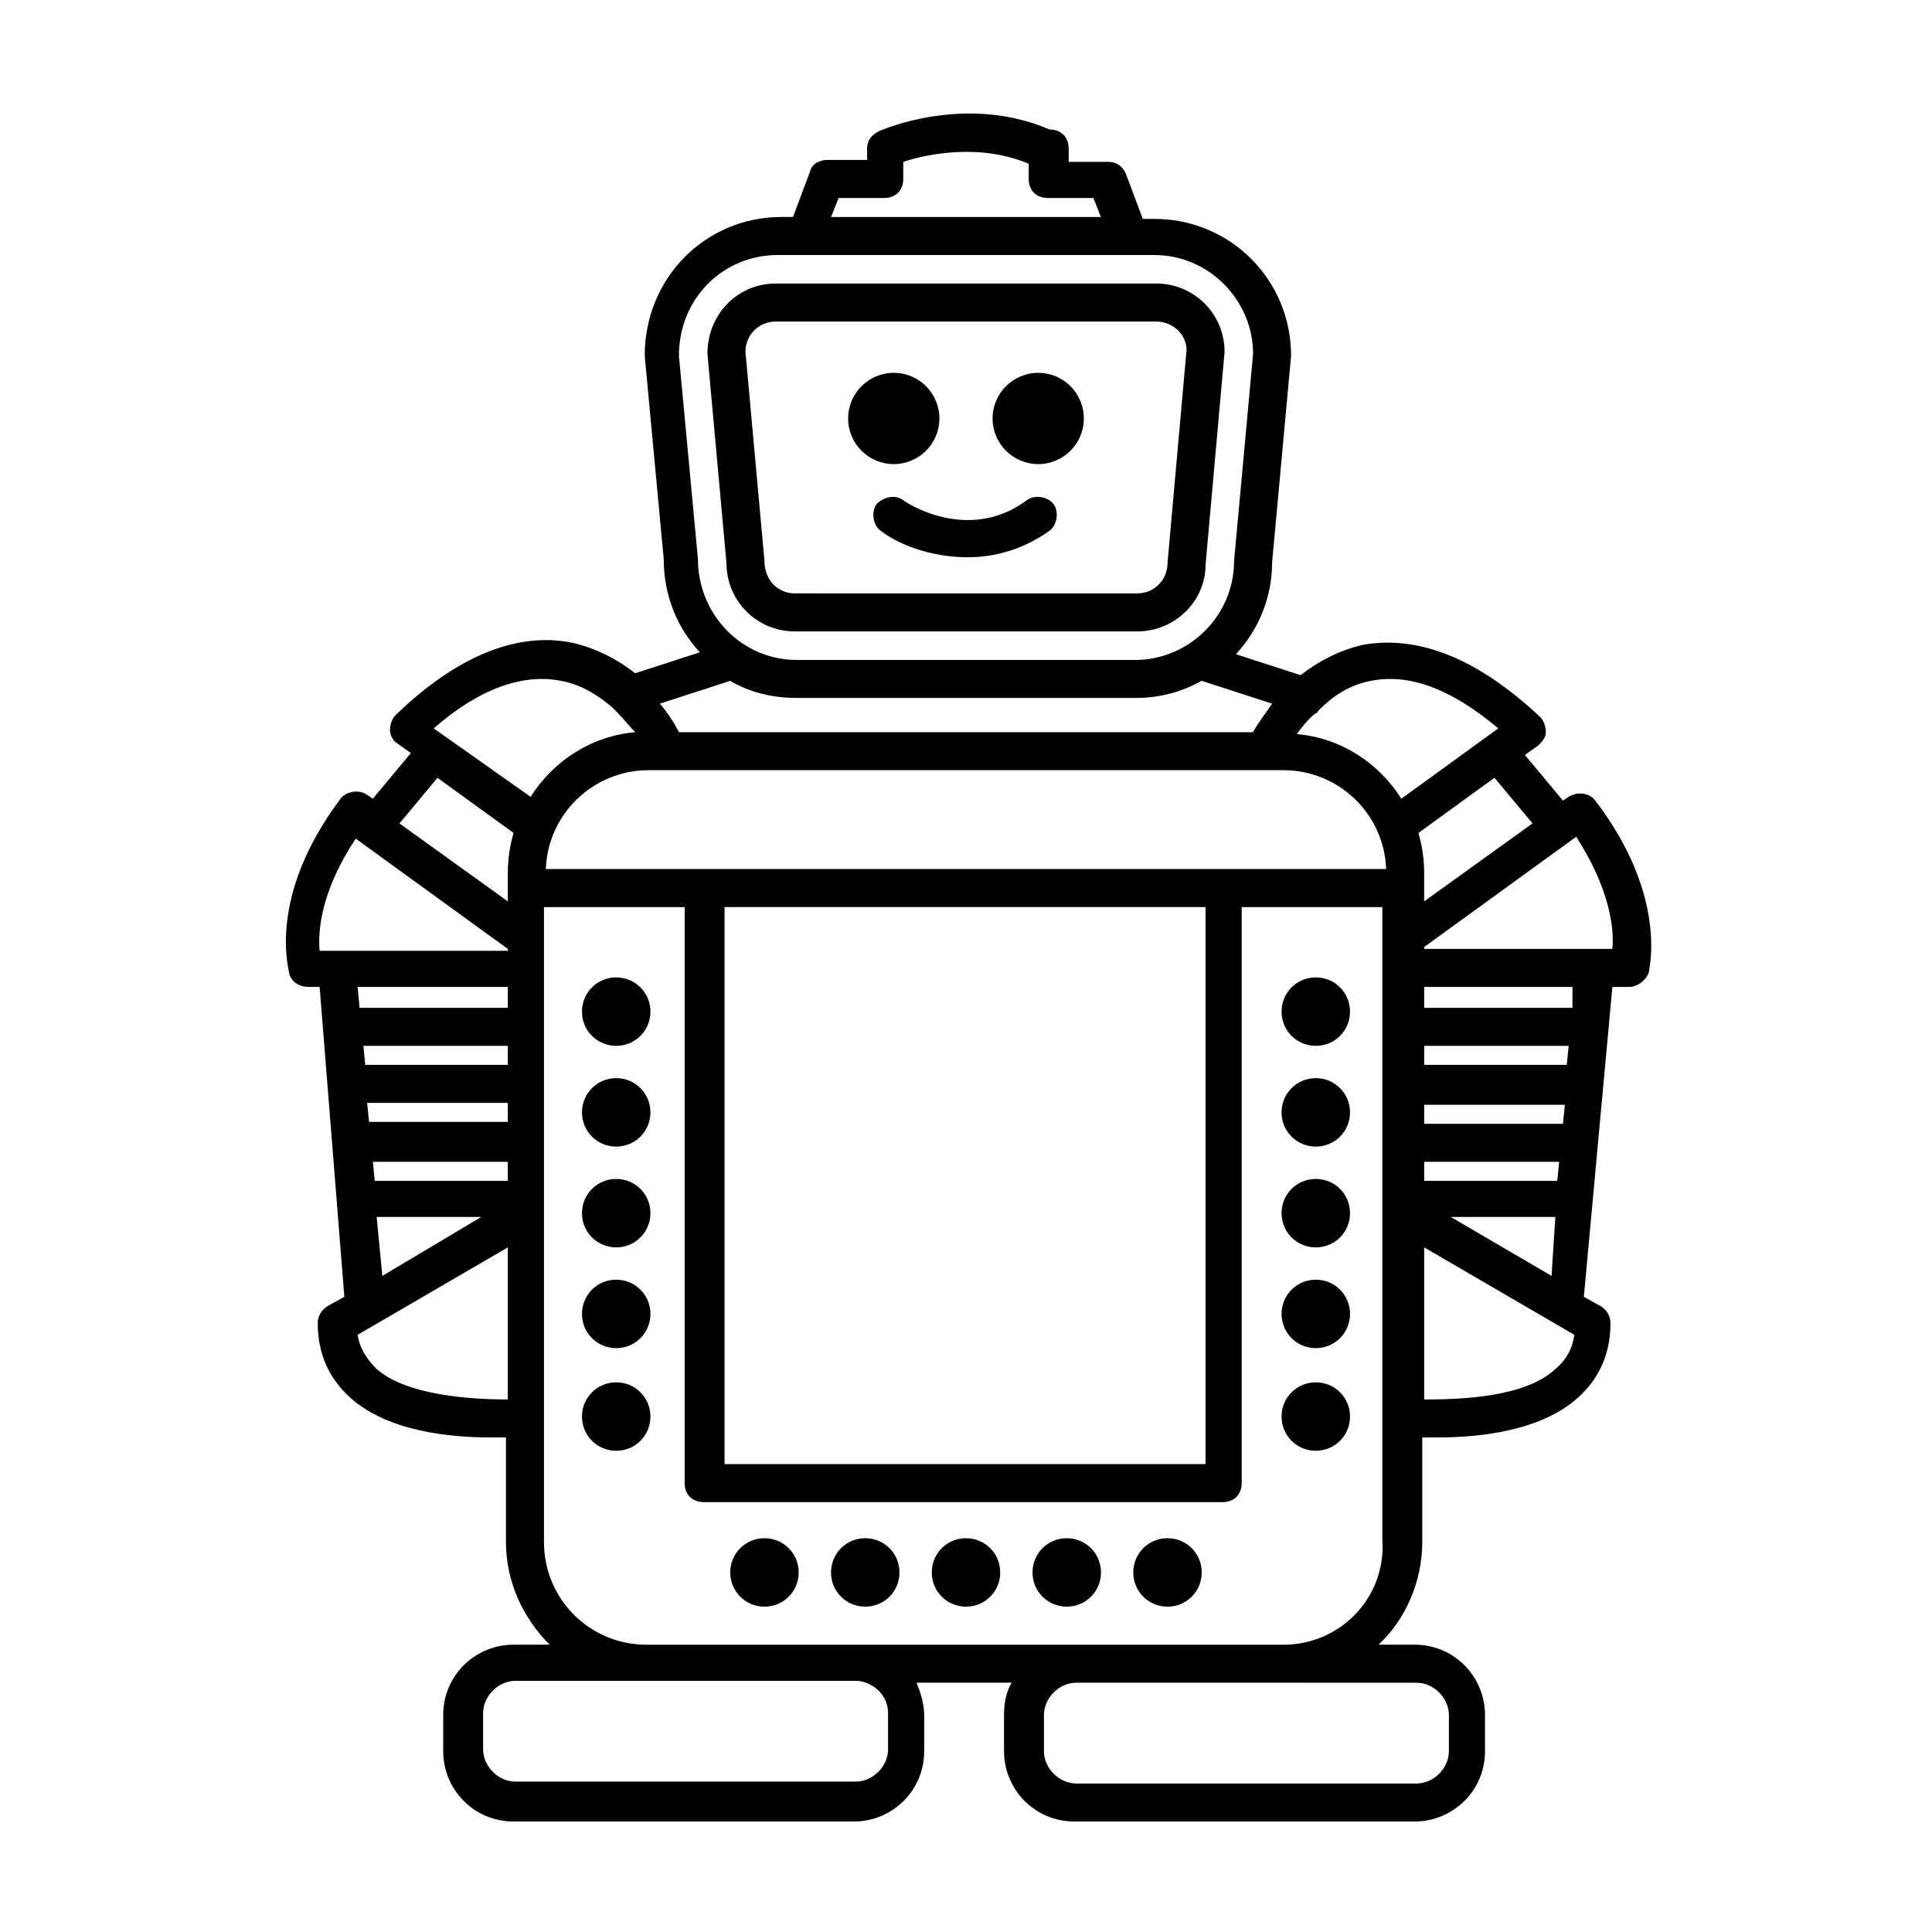 <?xml version="1.0" encoding="UTF-8"?>
<!-- Uploaded to: SVG Repo, www.svgrepo.com, Generator: SVG Repo Mixer Tools -->
<svg fill="#000000" width="800px" height="800px" version="1.1" viewBox="144 144 512 512" xmlns="http://www.w3.org/2000/svg">
 <g>
  <path d="m354.66 311.33h90.688c10.078 0 18.137-8.062 18.137-17.633l5.039-56.426c0-10.078-8.062-18.137-18.137-18.137h-100.77c-10.078 0-18.137 8.062-18.137 18.641l5.039 55.418c0 10.074 8.059 18.137 18.137 18.137zm-5.039-82.121h100.76c4.535 0 8.062 3.527 8.062 7.559l-5.039 56.426c0 4.535-3.527 8.062-8.062 8.062l-90.684-0.004c-4.535 0-8.062-3.527-8.062-8.566l-5.039-55.418c0-4.531 3.527-8.059 8.062-8.059z"/>
  <path d="m453.4 551.64c-5.039 0-9.07 4.031-9.07 9.07 0 5.039 4.031 9.07 9.07 9.07 5.039 0 9.07-4.031 9.07-9.07 0-5.039-4.031-9.07-9.07-9.07z"/>
  <path d="m426.7 551.64c-5.039 0-9.07 4.031-9.07 9.07 0 5.039 4.031 9.07 9.07 9.07 5.039 0 9.07-4.031 9.07-9.07 0-5.039-4.031-9.07-9.07-9.07z"/>
  <path d="m400 551.64c-5.039 0-9.07 4.031-9.07 9.07 0 5.039 4.031 9.07 9.07 9.07s9.07-4.031 9.07-9.07c-0.004-5.039-4.035-9.07-9.07-9.07z"/>
  <path d="m373.3 551.64c-5.039 0-9.07 4.031-9.07 9.07 0 5.039 4.031 9.07 9.07 9.07s9.07-4.031 9.07-9.07c-0.004-5.039-4.031-9.07-9.07-9.07z"/>
  <path d="m346.59 551.64c-5.039 0-9.07 4.031-9.07 9.07 0 5.039 4.031 9.07 9.07 9.07s9.07-4.031 9.07-9.07c0-5.039-4.031-9.07-9.07-9.07z"/>
  <path d="m307.3 403.02c-5.039 0-9.07 4.031-9.07 9.07 0 5.039 4.031 9.07 9.07 9.07s9.07-4.031 9.07-9.07c0-5.039-4.031-9.07-9.07-9.07z"/>
  <path d="m307.3 429.72c-5.039 0-9.07 4.031-9.07 9.07 0 5.039 4.031 9.07 9.07 9.07s9.07-4.031 9.07-9.07c0-5.039-4.031-9.07-9.07-9.07z"/>
  <path d="m307.3 456.43c-5.039 0-9.07 4.031-9.07 9.07 0 5.039 4.031 9.07 9.07 9.07s9.07-4.031 9.07-9.07c0-5.039-4.031-9.07-9.07-9.07z"/>
  <path d="m307.3 483.13c-5.039 0-9.07 4.031-9.07 9.07 0 5.039 4.031 9.07 9.07 9.07s9.07-4.031 9.07-9.07c0-5.043-4.031-9.07-9.07-9.07z"/>
  <path d="m307.3 510.33c-5.039 0-9.07 4.031-9.07 9.07 0 5.039 4.031 9.07 9.07 9.07s9.07-4.031 9.07-9.07c0-5.039-4.031-9.07-9.07-9.07z"/>
  <path d="m492.7 403.02c-5.039 0-9.07 4.031-9.07 9.07 0 5.039 4.031 9.07 9.07 9.07 5.039 0 9.07-4.031 9.07-9.07 0-5.039-4.031-9.07-9.07-9.07z"/>
  <path d="m492.7 429.72c-5.039 0-9.07 4.031-9.07 9.07 0 5.039 4.031 9.07 9.07 9.07 5.039 0 9.07-4.031 9.07-9.07 0-5.039-4.031-9.07-9.07-9.07z"/>
  <path d="m492.7 456.43c-5.039 0-9.07 4.031-9.07 9.07 0 5.039 4.031 9.07 9.07 9.07 5.039 0 9.07-4.031 9.07-9.07 0-5.039-4.031-9.07-9.07-9.07z"/>
  <path d="m492.7 483.13c-5.039 0-9.07 4.031-9.07 9.07 0 5.039 4.031 9.07 9.07 9.07 5.039 0 9.07-4.031 9.07-9.07 0-5.043-4.031-9.07-9.07-9.07z"/>
  <path d="m492.7 510.33c-5.039 0-9.07 4.031-9.07 9.07 0 5.039 4.031 9.07 9.07 9.07 5.039 0 9.07-4.031 9.07-9.07 0-5.039-4.031-9.07-9.07-9.07z"/>
  <path d="m392.95 254.9c0 6.676-5.414 12.09-12.09 12.09-6.68 0-12.094-5.414-12.094-12.09 0-6.68 5.414-12.094 12.094-12.094 6.676 0 12.09 5.414 12.09 12.094"/>
  <path d="m431.23 254.9c0 6.676-5.414 12.09-12.09 12.09-6.68 0-12.094-5.414-12.094-12.09 0-6.68 5.414-12.094 12.094-12.094 6.676 0 12.09 5.414 12.09 12.094"/>
  <path d="m376.32 277.57c-1.512 2.016-1.008 5.543 1.008 7.055 4.535 3.527 13.098 7.055 23.176 7.055 7.055 0 14.609-2.016 21.664-7.055 2.016-1.512 2.519-5.039 1.008-7.055s-5.039-2.519-7.055-1.008c-15.617 11.586-32.242 0.504-32.746 0-2.016-1.512-5.039-1.008-7.055 1.008z"/>
  <path d="m566.76 356.17c-1.512-2.016-4.535-2.519-7.055-1.008l-1.512 1.008-10.078-12.09 3.527-2.519c1.008-1.008 2.016-2.016 2.016-3.527s-0.504-3.023-1.512-4.031c-16.625-15.617-32.242-21.664-46.855-19.145-6.551 1.512-12.09 4.535-16.625 8.062l-17.129-5.543c6.047-6.551 9.574-15.113 9.574-24.184l5.039-54.914c0-20.152-16.121-36.273-36.273-36.273h-3.023l-4.535-12.09c-1.008-2.016-2.519-3.023-4.535-3.023h-10.578v-3.531c0-3.023-2.016-5.039-5.039-5.039-22.168-9.574-44.336 0-45.344 0.504-2.016 1.008-3.023 2.519-3.023 4.535v3.023h-10.578c-2.016 0-4.031 1.008-4.535 3.023l-4.535 12.09h-3.023c-20.152 0-36.273 16.121-36.273 36.777l5.039 53.906c0 9.574 3.527 18.137 9.574 24.688l-17.129 5.543c-4.535-3.527-10.078-6.551-16.625-8.062-14.609-3.023-30.73 3.527-46.855 19.145-1.008 1.008-1.512 2.519-1.512 4.031 0 1.512 1.008 3.023 2.016 3.527l3.527 2.519-10.078 12.09-1.512-1.008c-2.016-1.512-5.543-1.008-7.055 1.008-19.648 26.199-13.602 45.344-13.602 46.352 0.504 2.016 2.519 3.527 5.039 3.527h3.023l6.551 82.121-4.535 2.519c-1.512 1.008-2.519 2.519-2.519 4.535 0 8.062 3.023 14.609 8.566 19.648 10.078 9.07 26.703 10.578 37.281 10.578h4.031v27.711c0 10.578 4.535 20.152 11.586 27.207h-9.574c-10.078 0-18.641 8.062-18.641 18.641v9.574c0 10.078 8.062 18.641 18.641 18.641h90.184c10.078 0 18.641-8.062 18.641-18.641v-9.574c0-3.023-1.008-6.047-2.016-8.566h25.191c-1.512 2.519-2.016 5.543-2.016 8.566v9.574c0 10.078 8.062 18.641 18.641 18.641h90.184c10.078 0 18.641-8.062 18.641-18.641v-9.574c0-10.078-8.062-18.641-18.641-18.641h-9.574c7.055-6.551 11.586-16.625 11.586-27.207v-27.711h4.031c10.578 0 27.207-1.512 37.281-10.578 5.543-5.039 8.566-11.586 8.566-19.648 0-2.016-1.008-3.527-2.519-4.535l-4.535-2.519 7.559-82.121h4.535c2.016 0 4.031-1.512 5.039-3.527 0-0.5 5.539-20.148-14.109-45.844zm-16.625 6.043-28.719 20.656v-7.559c0-3.527-0.504-7.055-1.512-10.578l20.152-14.609zm-214.12 22.168h127.46v147.62h-127.46zm-47.359-10.074c0.504-14.609 12.594-26.199 27.207-26.199h168.27c14.609 0 26.703 11.586 27.207 26.199h-222.69zm-47.359 61.969h37.281v5.039h-36.777zm37.285-10.078h-37.785l-0.504-5.039h38.289zm-35.773 25.695h35.77v5.039h-35.266zm112.35-122.93h89.68c6.551 0 12.09-1.512 17.633-4.535l18.641 6.047c-2.016 3.023-4.031 5.543-5.039 7.559h-152.15c-1.008-2.016-2.519-4.535-5.039-7.559l18.641-6.047c5.039 3.023 11.086 4.535 17.637 4.535zm203.04 112.86h-36.777v-5.039h37.281zm-36.777 10.074h35.77l-0.504 5.039h-35.266zm37.785-25.695h-37.785v-5.039h38.289zm-51.895-101.77c10.078-2.016 21.16 2.016 33.754 12.594l-25.695 18.641c-6.047-9.574-16.121-16.121-27.711-17.129 1.512-2.016 3.023-4.031 5.039-5.543 0.504 0 0.504-0.504 1.008-1.008 3.531-3.523 8.066-6.547 13.605-7.555zm-141.07-127.96h12.09c3.023 0 5.039-2.016 5.039-5.039v-4.535c6.047-2.016 20.152-5.039 33.25 0.504v4.031c0 3.023 2.016 5.039 5.039 5.039h12.09l2.016 5.039-71.539-0.004zm-16.121 15.113h99.758c14.609 0 26.199 12.09 26.199 26.199l-5.039 54.914c0 14.609-12.09 26.199-26.199 26.199h-89.68c-14.609 0-26.199-12.09-26.199-26.703l-5.039-53.906c0-15.117 11.59-26.703 26.199-26.703zm-57.434 112.85c5.543 1.008 10.078 4.031 13.602 7.055 0.504 0.504 0.504 0.504 1.008 1.008 2.016 2.016 3.527 4.031 5.039 5.543-11.586 1.008-21.664 7.559-27.711 17.129l-25.691-18.137c12.09-10.582 23.676-14.613 33.754-12.598zm-32.746 25.695 20.152 14.609c-1.008 3.527-1.512 7.055-1.512 10.578v7.559l-28.719-20.656zm-21.664 16.121 40.305 29.223v0.504h-49.879c-0.504-5.543 0.504-16.121 9.574-29.727zm40.305 39.297v5.543h-39.297l-0.504-5.543zm-34.766 60.961h27.711l-26.199 15.617zm0 40.305c-2.519-2.519-4.535-5.543-5.039-9.07l39.801-23.176v40.305c-9.57 0.004-26.699-1.004-34.762-8.059zm135.53 91.191v9.574c0 4.535-4.031 8.566-8.566 8.566l-90.184-0.004c-4.535 0-8.566-4.031-8.566-8.566v-9.574c0-4.535 4.031-8.566 8.566-8.566h90.684c4.539 0.508 8.066 4.035 8.066 8.57zm140.06-8.062c4.535 0 8.566 4.031 8.566 8.566v9.574c0 4.535-4.031 8.566-8.566 8.566l-90.184-0.004c-4.535 0-8.566-4.031-8.566-8.566v-9.574c0-4.535 4.031-8.566 8.566-8.566h55.418zm-35.27-10.074h-168.77c-15.113 0-27.207-12.09-27.207-27.207v-168.27h37.281v152.65c0 3.023 2.016 5.039 5.039 5.039h137.54c3.023 0 5.039-2.016 5.039-5.039v-152.65h37.281v167.77c1.008 15.113-11.082 27.711-26.199 27.711zm72.047-73.055c-8.062 7.559-25.191 8.062-34.762 8.062v-40.305l39.801 23.176c-0.504 3.527-2.016 6.547-5.039 9.066zm-27.711-40.305h27.711l-1.008 15.617zm32.246-55.418h-39.297v-5.543h39.297zm10.578-15.617h-49.879v-0.504l40.305-29.223c9.07 14.109 10.078 24.688 9.574 29.727z"/>
 </g>
</svg>